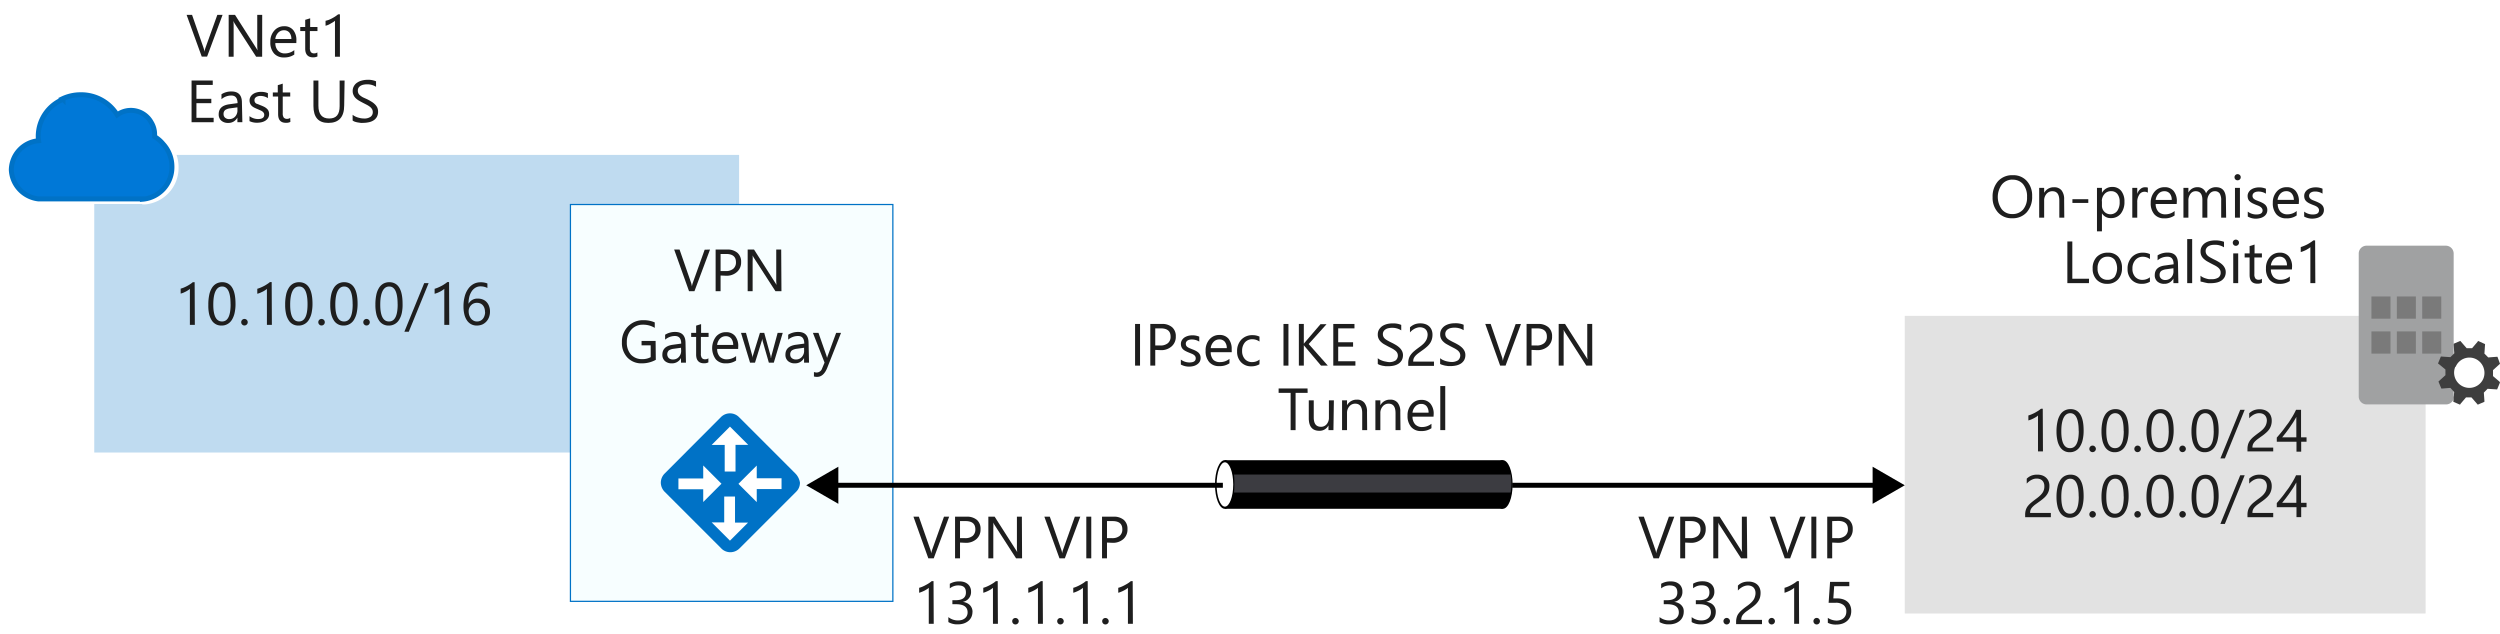 <svg xmlns="http://www.w3.org/2000/svg" viewBox="0 0 504 127.72">
  <title>2-vpngateway-site-to-site-connection-diagram</title>
  <g id="Shapes">
    <rect width="504" height="127.72" fill="#fff"/>
    <g>
      <rect x="19" y="31.23" width="130" height="60" fill="#fff"/>
      <rect x="19" y="31.23" width="130" height="60" fill="#0072c6" opacity="0.25"/>
    </g>
    <g>
      <rect x="384" y="63.68" width="105" height="60" fill="#fff"/>
      <rect x="384" y="63.68" width="105" height="60" fill="#3c3c41" opacity="0.15"/>
    </g>
    <g>
      <rect x="115" y="41.23" width="65" height="80" fill="#fff"/>
      <rect x="115" y="41.23" width="65" height="80" fill="#50e6ff" opacity="0.05"/>
      <rect x="115" y="41.23" width="65" height="80" fill="none" stroke="#0072c6" stroke-width="0.25"/>
    </g>
    <g>
      <path d="M28.67,41.13h-21v.08l-.6,0A7,7,0,0,1,1,34.46a6.81,6.81,0,0,1,5.73-6.65c0-.2,0-.4,0-.6a9,9,0,0,1,4.83-7.88l-.13-.13.7-.33a9.79,9.79,0,0,1,4.1-.89A9.6,9.6,0,0,1,24.08,22a5.44,5.44,0,0,1,7.56,2.13,5.35,5.35,0,0,1,.75,2.74v.22A7.13,7.13,0,0,1,34,28.57a7.56,7.56,0,0,1,2,5.12,7.39,7.39,0,0,1-6.77,7.52l-.56,0Z" fill="#fff"/>
      <path d="M32.86,29a6.28,6.28,0,0,0-1.69-1.44,3.88,3.88,0,0,0,0-.48,4.59,4.59,0,0,0-.66-2.37,4.68,4.68,0,0,0-6.89-1.55,8.52,8.52,0,0,0-7.34-4.06,8.66,8.66,0,0,0-3.68.81l.11.11a8.09,8.09,0,0,0-5,7.35,6.9,6.9,0,0,0,.07,1,6,6,0,0,0-5.5,5.88A6.19,6.19,0,0,0,7.71,40.1v0h21v.07a6.48,6.48,0,0,0,5.95-6.64A6.76,6.76,0,0,0,32.86,29Z" fill="#0078d7" stroke="#0072c6"/>
    </g>
    <g>
      <rect x="138.79" y="88.85" width="17.54" height="17.54" transform="translate(112.25 -75.75) rotate(45)" fill="#fff"/>
      <path d="M160.35,95.46,149,84.11a2.56,2.56,0,0,0-3.68,0L134,95.46a2.63,2.63,0,0,0-.78,1.84,2.67,2.67,0,0,0,.78,1.85l11.4,11.4a2.56,2.56,0,0,0,1.85.78,2.63,2.63,0,0,0,1.84-.78l11.4-11.4a2.52,2.52,0,0,0,.78-1.85A3.36,3.36,0,0,0,160.35,95.46ZM147.16,86l3.69,3.69h-2.57v5.37H146.1V89.7h-2.63ZM136.77,98.64V96.46h5V93.84l3.68,3.68-3.68,3.69V98.64ZM147.16,109l-3.69-3.69H146V100.1h2.18v5.25h2.63Zm10.4-10.4h-5v2.63l-3.69-3.69,3.69-3.69v2.57h5Z" fill="#0072c6"/>
    </g>
    <g>
      <g>
        <rect x="246.94" y="92.78" width="56" height="9.79"/>
        <g>
          <ellipse cx="246.94" cy="97.67" rx="1.84" ry="4.69" fill="#fff"/>
          <path d="M246.94,102.58c-1.12,0-2-2.16-2-4.91s.88-4.91,2-4.91,2,2.16,2,4.91S248.06,102.58,246.94,102.58Zm0-9.38c-.91,0-1.67,2-1.67,4.47s.76,4.47,1.67,4.47,1.68-2,1.68-4.47S247.85,93.2,246.94,93.2Z"/>
        </g>
        <g>
          <ellipse cx="302.94" cy="97.67" rx="1.84" ry="4.69"/>
          <path d="M302.94,102.58c-1.12,0-2-2.16-2-4.91s.88-4.91,2-4.91,2,2.16,2,4.91S304.06,102.58,302.94,102.58Zm0-9.38c-.91,0-1.68,2-1.68,4.47s.77,4.47,1.68,4.47,1.67-2,1.67-4.47S303.85,93.2,302.94,93.2Z"/>
        </g>
      </g>
      <path d="M304.55,99.3H248.78a23.07,23.07,0,0,0,0-3.64h55.77A11.38,11.38,0,0,1,304.55,99.3Z" fill="#3c3c41"/>
    </g>
    <g>
      <line x1="246.53" y1="97.83" x2="167.92" y2="97.83" fill="none" stroke="#000" stroke-miterlimit="10"/>
      <polygon points="169.01 94.09 162.53 97.83 169.01 101.57 169.01 94.09"/>
    </g>
    <g>
      <line x1="378.62" y1="97.83" x2="304.85" y2="97.83" fill="none" stroke="#000" stroke-miterlimit="10"/>
      <polygon points="377.52 94.09 384 97.83 377.52 101.57 377.52 94.09"/>
    </g>
    <g>
      <path d="M494.72,79.93a1.59,1.59,0,0,1-1.6,1.6h-16a1.59,1.59,0,0,1-1.6-1.6V51.13a1.58,1.58,0,0,1,1.6-1.6h15.94a1.59,1.59,0,0,1,1.6,1.6v28.8Z" fill="#a0a1a2"/>
      <rect x="478.08" y="59.77" width="3.84" height="4.48" fill="#7a7a7a"/>
      <rect x="483.2" y="59.77" width="3.84" height="4.48" fill="#7a7a7a"/>
      <rect x="488.32" y="59.77" width="3.84" height="4.48" fill="#7a7a7a"/>
      <rect x="478.08" y="66.81" width="3.84" height="4.48" fill="#7a7a7a"/>
      <rect x="483.2" y="66.81" width="3.84" height="4.48" fill="#7a7a7a"/>
      <rect x="488.32" y="66.81" width="3.84" height="4.48" fill="#7a7a7a"/>
      <path d="M494.59,81l1.35.58.12-.19,1.09-1.28h1.09l1.28,1.47,1.34-.58v-.19l-.12-1.66.76-.77,1.92.13.58-1.41-.13-.19-1.28-1.09V74.62L504,73.34l-.51-1.41h-.19l-1.67.13-.77-.77.13-1.92-1.41-.64-.12.19-1.09,1.28h-1.09L496,68.73l-1.34.57v.26l.12,1.66L494,72l-1.92-.13-.58,1.41.19.13L493,74.49v1.15l-1.41,1.28.58,1.41h.19L494,78.2l.76.83Zm.45-7a3,3,0,0,1,4-1.66,3.11,3.11,0,0,1,1.6,4A3,3,0,1,1,495,73.91" fill="#3e3e3e"/>
    </g>
  </g>
  <g id="Text">
    <g>
      <path d="M405.65,44a3.66,3.66,0,0,1-2.86-1.18,4.35,4.35,0,0,1-1.08-3.06,4.66,4.66,0,0,1,1.1-3.24,3.83,3.83,0,0,1,3-1.2,3.6,3.6,0,0,1,2.8,1.17,4.37,4.37,0,0,1,1.07,3.06,4.66,4.66,0,0,1-1.09,3.25A3.76,3.76,0,0,1,405.65,44Zm.07-7.79a2.7,2.7,0,0,0-2.15,1,4.24,4.24,0,0,0,0,5,2.62,2.62,0,0,0,2.1.94,2.76,2.76,0,0,0,2.18-.9,3.68,3.68,0,0,0,.8-2.52,3.86,3.86,0,0,0-.78-2.58A2.64,2.64,0,0,0,405.72,36.23Z" fill="#1e1e1e"/>
      <path d="M416.16,43.88h-1V40.46c0-1.28-.47-1.91-1.4-1.91a1.52,1.52,0,0,0-1.19.54,2,2,0,0,0-.47,1.37v3.42h-1v-6h1v1h0a2.18,2.18,0,0,1,2-1.13,1.85,1.85,0,0,1,1.51.63,2.84,2.84,0,0,1,.52,1.84Z" fill="#1e1e1e"/>
      <path d="M421,40.91h-3.2v-.75H421Z" fill="#1e1e1e"/>
      <path d="M423.75,43h0v3.63h-1V37.88h1v1h0a2.3,2.3,0,0,1,2.08-1.19,2.21,2.21,0,0,1,1.81.8,3.37,3.37,0,0,1,.65,2.16,3.74,3.74,0,0,1-.73,2.41,2.44,2.44,0,0,1-2,.91A2,2,0,0,1,423.75,43Zm0-2.42v.84a1.77,1.77,0,0,0,.48,1.26,1.73,1.73,0,0,0,2.6-.15,3,3,0,0,0,.49-1.85,2.44,2.44,0,0,0-.46-1.58,1.54,1.54,0,0,0-1.25-.56,1.7,1.7,0,0,0-1.35.58A2.15,2.15,0,0,0,423.73,40.59Z" fill="#1e1e1e"/>
      <path d="M433,38.85a1.14,1.14,0,0,0-.72-.19,1.21,1.21,0,0,0-1,.58,2.62,2.62,0,0,0-.41,1.58v3.06h-1v-6h1v1.23h0a2,2,0,0,1,.63-1,1.4,1.4,0,0,1,.94-.36,1.65,1.65,0,0,1,.57.08Z" fill="#1e1e1e"/>
      <path d="M438.82,41.12h-4.24a2.3,2.3,0,0,0,.54,1.55,1.87,1.87,0,0,0,1.42.54,2.91,2.91,0,0,0,1.86-.67v.9a3.41,3.41,0,0,1-2.09.58,2.53,2.53,0,0,1-2-.82,3.35,3.35,0,0,1-.72-2.3,3.28,3.28,0,0,1,.79-2.28,2.54,2.54,0,0,1,2-.88,2.24,2.24,0,0,1,1.82.76,3.17,3.17,0,0,1,.65,2.11Zm-1-.82a1.9,1.9,0,0,0-.4-1.29,1.36,1.36,0,0,0-1.1-.46,1.56,1.56,0,0,0-1.15.48,2.25,2.25,0,0,0-.59,1.27Z" fill="#1e1e1e"/>
      <path d="M448.79,43.88h-1V40.43a2.57,2.57,0,0,0-.31-1.44,1.15,1.15,0,0,0-1-.44,1.28,1.28,0,0,0-1.05.56,2.18,2.18,0,0,0-.43,1.35v3.42h-1V40.32c0-1.18-.45-1.77-1.36-1.77a1.26,1.26,0,0,0-1.05.53,2.2,2.2,0,0,0-.41,1.38v3.42h-1v-6h1v.95h0a2,2,0,0,1,1.86-1.09,1.73,1.73,0,0,1,1.7,1.24,2.13,2.13,0,0,1,2-1.24c1.32,0,2,.81,2,2.44Z" fill="#1e1e1e"/>
      <path d="M451.1,36.35a.6.6,0,0,1-.44-.17.61.61,0,0,1-.18-.45.57.57,0,0,1,.18-.44.6.6,0,0,1,.44-.18.63.63,0,0,1,.45.18.57.57,0,0,1,.18.44.59.59,0,0,1-.18.44A.63.63,0,0,1,451.1,36.35Zm.47,7.53h-1v-6h1Z" fill="#1e1e1e"/>
      <path d="M453.15,43.66v-1a2.82,2.82,0,0,0,1.73.58q1.26,0,1.26-.84A.76.76,0,0,0,456,42a1.22,1.22,0,0,0-.3-.3,2.44,2.44,0,0,0-.43-.23l-.54-.21c-.26-.11-.5-.21-.7-.32a2.22,2.22,0,0,1-.5-.36,1.38,1.38,0,0,1-.31-.46,1.9,1.9,0,0,1-.1-.61,1.39,1.39,0,0,1,.2-.74,1.67,1.67,0,0,1,.51-.55,2.26,2.26,0,0,1,.74-.33,3,3,0,0,1,.85-.11,3.41,3.41,0,0,1,1.39.27v1a2.7,2.7,0,0,0-1.52-.43,1.88,1.88,0,0,0-.49.06,1.4,1.4,0,0,0-.37.17.78.78,0,0,0-.24.27.66.66,0,0,0-.08.34.75.75,0,0,0,.08.39.83.83,0,0,0,.25.28,1.68,1.68,0,0,0,.4.23l.53.21a6.17,6.17,0,0,1,.72.32,2.42,2.42,0,0,1,.54.36,1.4,1.4,0,0,1,.46,1.09,1.51,1.51,0,0,1-.2.78,1.58,1.58,0,0,1-.52.54,2.26,2.26,0,0,1-.76.32,3.68,3.68,0,0,1-.89.11A3.39,3.39,0,0,1,453.15,43.66Z" fill="#1e1e1e"/>
      <path d="M463.43,41.12h-4.24a2.3,2.3,0,0,0,.54,1.55,1.87,1.87,0,0,0,1.42.54,2.91,2.91,0,0,0,1.86-.67v.9a3.43,3.43,0,0,1-2.09.58,2.53,2.53,0,0,1-2-.82,3.35,3.35,0,0,1-.72-2.3,3.28,3.28,0,0,1,.79-2.28,2.54,2.54,0,0,1,2-.88,2.24,2.24,0,0,1,1.82.76,3.17,3.17,0,0,1,.65,2.11Zm-1-.82A1.9,1.9,0,0,0,462,39a1.36,1.36,0,0,0-1.1-.46,1.56,1.56,0,0,0-1.15.48,2.25,2.25,0,0,0-.59,1.27Z" fill="#1e1e1e"/>
      <path d="M464.52,43.66v-1a2.82,2.82,0,0,0,1.73.58q1.26,0,1.26-.84a.68.68,0,0,0-.11-.41,1.17,1.17,0,0,0-.29-.3,2.86,2.86,0,0,0-.43-.23l-.54-.21c-.26-.11-.5-.21-.7-.32a2.22,2.22,0,0,1-.5-.36,1.38,1.38,0,0,1-.31-.46,1.66,1.66,0,0,1-.1-.61,1.38,1.38,0,0,1,.19-.74,1.7,1.7,0,0,1,.52-.55,2.21,2.21,0,0,1,.73-.33,3.07,3.07,0,0,1,.86-.11,3.41,3.41,0,0,1,1.39.27v1a2.7,2.7,0,0,0-1.52-.43,1.88,1.88,0,0,0-.49.06,1.26,1.26,0,0,0-.37.17.78.78,0,0,0-.24.27.67.67,0,0,0-.09.34.75.75,0,0,0,.09.39.83.83,0,0,0,.25.28,1.68,1.68,0,0,0,.4.23l.53.21a6.81,6.81,0,0,1,.71.32,2.21,2.21,0,0,1,.54.36,1.35,1.35,0,0,1,.35.47,1.46,1.46,0,0,1,.12.62,1.51,1.51,0,0,1-.2.78,1.68,1.68,0,0,1-.52.54,2.35,2.35,0,0,1-.76.32,3.76,3.76,0,0,1-.9.11A3.37,3.37,0,0,1,464.52,43.66Z" fill="#1e1e1e"/>
      <path d="M421.13,57.08h-4.35v-8.4h1v7.51h3.37Z" fill="#1e1e1e"/>
      <path d="M424.8,57.22a2.79,2.79,0,0,1-2.12-.84,3.12,3.12,0,0,1-.8-2.23,3.23,3.23,0,0,1,.83-2.36,3,3,0,0,1,2.23-.85,2.69,2.69,0,0,1,2.1.82,3.3,3.3,0,0,1,.75,2.3,3.2,3.2,0,0,1-.81,2.29A2.84,2.84,0,0,1,424.8,57.22Zm.07-5.47a1.83,1.83,0,0,0-1.46.63,2.58,2.58,0,0,0-.54,1.73,2.49,2.49,0,0,0,.54,1.69,1.86,1.86,0,0,0,1.46.61,1.79,1.79,0,0,0,1.44-.6,3.23,3.23,0,0,0,0-3.45A1.76,1.76,0,0,0,424.87,51.75Z" fill="#1e1e1e"/>
      <path d="M433.42,56.8a3.1,3.1,0,0,1-1.64.42,2.73,2.73,0,0,1-2.08-.84,3,3,0,0,1-.78-2.16,3.3,3.3,0,0,1,.85-2.38,3,3,0,0,1,2.26-.9,3.24,3.24,0,0,1,1.4.29v1a2.4,2.4,0,0,0-1.43-.47,1.92,1.92,0,0,0-1.51.66,2.5,2.5,0,0,0-.59,1.73,2.36,2.36,0,0,0,.55,1.66,1.91,1.91,0,0,0,1.49.61,2.41,2.41,0,0,0,1.48-.52Z" fill="#1e1e1e"/>
      <path d="M439.16,57.08h-1v-.94h0a2,2,0,0,1-1.85,1.08,2,2,0,0,1-1.4-.48,1.62,1.62,0,0,1-.51-1.26q0-1.68,2-1.95l1.8-.25q0-1.53-1.23-1.53a3,3,0,0,0-2,.73v-1a3.76,3.76,0,0,1,2-.56c1.41,0,2.11.74,2.11,2.24Zm-1-3-1.44.2a2.53,2.53,0,0,0-1,.33,1,1,0,0,0-.34.84.9.9,0,0,0,.31.72,1.2,1.2,0,0,0,.84.28,1.56,1.56,0,0,0,1.18-.5,1.79,1.79,0,0,0,.46-1.27Z" fill="#1e1e1e"/>
      <path d="M441.94,57.08h-1V48.2h1Z" fill="#1e1e1e"/>
      <path d="M443.62,56.74V55.58a2.42,2.42,0,0,0,.47.32,4.24,4.24,0,0,0,.59.23,3.5,3.5,0,0,0,.62.15,3,3,0,0,0,.57,0,2.29,2.29,0,0,0,1.36-.33,1.15,1.15,0,0,0,.45-1,1.1,1.1,0,0,0-.15-.59,1.62,1.62,0,0,0-.41-.46,3.79,3.79,0,0,0-.63-.4l-.78-.4-.82-.45a4.42,4.42,0,0,1-.66-.51,2.06,2.06,0,0,1-.44-.62,1.94,1.94,0,0,1-.16-.82,1.9,1.9,0,0,1,.25-1,2.21,2.21,0,0,1,.66-.7,3.19,3.19,0,0,1,.94-.41,5.22,5.22,0,0,1,2.88.16v1.11a3.33,3.33,0,0,0-1.91-.51,3.57,3.57,0,0,0-.65.06,2,2,0,0,0-.57.22,1.21,1.21,0,0,0-.41.4,1,1,0,0,0-.16.58,1.22,1.22,0,0,0,.12.56,1.54,1.54,0,0,0,.35.43,3.42,3.42,0,0,0,.58.37c.22.12.48.26.77.4s.59.3.86.47a3.9,3.9,0,0,1,.71.54,2.42,2.42,0,0,1,.48.67,1.84,1.84,0,0,1,.18.83,2.14,2.14,0,0,1-.24,1,2.11,2.11,0,0,1-.66.7,2.88,2.88,0,0,1-.95.39,5.24,5.24,0,0,1-1.14.12l-.49,0c-.2,0-.4-.06-.6-.1a5.47,5.47,0,0,1-.58-.15A1.93,1.93,0,0,1,443.62,56.74Z" fill="#1e1e1e"/>
      <path d="M450.75,49.56a.6.6,0,0,1-.44-.18.61.61,0,0,1-.18-.45.57.57,0,0,1,.18-.44.6.6,0,0,1,.44-.18.64.64,0,0,1,.45.18.57.57,0,0,1,.18.44.59.59,0,0,1-.18.44A.65.65,0,0,1,450.75,49.56Zm.47,7.52h-1v-6h1Z" fill="#1e1e1e"/>
      <path d="M456,57a1.82,1.82,0,0,1-.9.19c-1.05,0-1.58-.59-1.58-1.76V51.9h-1v-.82h1V49.61l1-.31v1.78H456v.82h-1.52v3.38a1.37,1.37,0,0,0,.21.86.83.83,0,0,0,.68.26,1.05,1.05,0,0,0,.63-.2Z" fill="#1e1e1e"/>
      <path d="M462.05,54.32h-4.24a2.3,2.3,0,0,0,.54,1.55,1.88,1.88,0,0,0,1.42.54,2.89,2.89,0,0,0,1.86-.67v.91a3.47,3.47,0,0,1-2.09.57,2.54,2.54,0,0,1-2-.82,3.35,3.35,0,0,1-.72-2.3,3.28,3.28,0,0,1,.79-2.28,2.54,2.54,0,0,1,2-.88,2.26,2.26,0,0,1,1.83.76,3.17,3.17,0,0,1,.64,2.11Zm-1-.82a2,2,0,0,0-.4-1.29,1.37,1.37,0,0,0-1.1-.46,1.57,1.57,0,0,0-1.16.48,2.24,2.24,0,0,0-.58,1.27Z" fill="#1e1e1e"/>
      <path d="M466.77,57.08h-1V49.82a2,2,0,0,1-.32.25l-.48.29c-.18.09-.37.18-.57.26a3.46,3.46,0,0,1-.57.19v-1a6.12,6.12,0,0,0,.67-.24,7.36,7.36,0,0,0,.7-.33,6.82,6.82,0,0,0,.64-.39,4.05,4.05,0,0,0,.53-.39h.36Z" fill="#1e1e1e"/>
    </g>
    <g>
      <path d="M44.87,3l-3.12,8.41H40.67L37.62,3h1.1L41.05,9.7a4.27,4.27,0,0,1,.17.74h0a3.52,3.52,0,0,1,.19-.76L43.81,3Z" fill="#1e1e1e"/>
      <path d="M52.85,11.44H51.64l-4.33-6.7a3.71,3.71,0,0,1-.26-.53h0a8.79,8.79,0,0,1,.05,1.16v6.07h-1V3h1.28l4.21,6.6c.17.27.29.46.34.56h0A8.74,8.74,0,0,1,51.86,9V3h1Z" fill="#1e1e1e"/>
      <path d="M59.74,8.68H55.51a2.18,2.18,0,0,0,.54,1.54,1.82,1.82,0,0,0,1.41.55,3,3,0,0,0,1.87-.67V11a3.53,3.53,0,0,1-2.1.58,2.54,2.54,0,0,1-2-.82,3.33,3.33,0,0,1-.73-2.3,3.26,3.26,0,0,1,.79-2.28,2.56,2.56,0,0,1,2-.89,2.26,2.26,0,0,1,1.82.77,3.15,3.15,0,0,1,.64,2.11Zm-1-.82a2,2,0,0,0-.4-1.29,1.38,1.38,0,0,0-1.1-.47,1.6,1.6,0,0,0-1.16.49,2.21,2.21,0,0,0-.58,1.27Z" fill="#1e1e1e"/>
      <path d="M64,11.38a2,2,0,0,1-.9.18c-1,0-1.57-.58-1.57-1.75V6.26h-1V5.44h1V4l1-.31V5.44H64v.82H62.47V9.64a1.45,1.45,0,0,0,.2.86.84.84,0,0,0,.68.26,1.05,1.05,0,0,0,.63-.2Z" fill="#1e1e1e"/>
      <path d="M68.53,11.44h-1V4.18a2.78,2.78,0,0,1-.32.25,5.5,5.5,0,0,1-.48.28A5,5,0,0,1,66.2,5a3.46,3.46,0,0,1-.57.19v-1A6.12,6.12,0,0,0,66.3,4c.23-.1.47-.21.69-.33s.45-.25.65-.39.38-.27.53-.39h.36Z" fill="#1e1e1e"/>
      <path d="M43.07,24.64H38.62V16.23h4.27v.89H39.6v2.8h3v.88h-3v2.95h3.47Z" fill="#1e1e1e"/>
      <path d="M48.86,24.64h-1V23.7h0A2,2,0,0,1,46,24.78a2,2,0,0,1-1.41-.48,1.61,1.61,0,0,1-.5-1.26c0-1.12.66-1.77,2-2l1.8-.25c0-1-.42-1.53-1.24-1.53a3,3,0,0,0-2,.74v-1a3.68,3.68,0,0,1,2-.56c1.41,0,2.12.74,2.12,2.23Zm-1-3-1.45.2a2.3,2.3,0,0,0-1,.33,1,1,0,0,0-.34.84.92.92,0,0,0,.31.72,1.2,1.2,0,0,0,.84.28,1.55,1.55,0,0,0,1.18-.5,1.81,1.81,0,0,0,.47-1.27Z" fill="#1e1e1e"/>
      <path d="M50.3,24.42v-1A2.9,2.9,0,0,0,52,24c.85,0,1.27-.28,1.27-.85a.72.72,0,0,0-.11-.4,1.17,1.17,0,0,0-.29-.3,2.27,2.27,0,0,0-.44-.23L51.93,22c-.27-.11-.5-.22-.7-.32a2,2,0,0,1-.51-.37,1.41,1.41,0,0,1-.3-.46,1.57,1.57,0,0,1-.11-.6,1.45,1.45,0,0,1,.2-.75,1.75,1.75,0,0,1,.51-.54,2.26,2.26,0,0,1,.74-.33,3,3,0,0,1,.85-.11,3.46,3.46,0,0,1,1.4.26v1a2.74,2.74,0,0,0-1.53-.44,1.43,1.43,0,0,0-.48.07,1.1,1.1,0,0,0-.38.17.85.85,0,0,0-.24.26.82.82,0,0,0-.08.35.93.93,0,0,0,.08.39.83.83,0,0,0,.25.28A1.89,1.89,0,0,0,52,21l.53.22c.27.1.51.21.72.31a2.44,2.44,0,0,1,.54.37,1.38,1.38,0,0,1,.34.46,1.54,1.54,0,0,1,.12.63,1.47,1.47,0,0,1-.19.77,1.85,1.85,0,0,1-.53.55,2.54,2.54,0,0,1-.75.32,3.82,3.82,0,0,1-.9.11A3.41,3.41,0,0,1,50.3,24.42Z" fill="#1e1e1e"/>
      <path d="M58.54,24.58a1.9,1.9,0,0,1-.89.18c-1.06,0-1.58-.58-1.58-1.75V19.46H55v-.82h1V17.17l1-.31v1.78h1.51v.82H57v3.38a1.45,1.45,0,0,0,.2.86.84.84,0,0,0,.68.26,1,1,0,0,0,.63-.2Z" fill="#1e1e1e"/>
      <path d="M69.39,21.24q0,3.54-3.2,3.54c-2,0-3-1.14-3-3.41V16.23h1v5.08c0,1.72.73,2.58,2.18,2.58s2.1-.83,2.1-2.49V16.23h1Z" fill="#1e1e1e"/>
      <path d="M71.09,24.3V23.14a2.48,2.48,0,0,0,.48.31,3,3,0,0,0,.59.24c.2.06.41.11.61.15a4.13,4.13,0,0,0,.58.05,2.18,2.18,0,0,0,1.35-.34,1.12,1.12,0,0,0,.45-1A1.15,1.15,0,0,0,75,22a1.74,1.74,0,0,0-.41-.46,4.43,4.43,0,0,0-.62-.4l-.78-.4c-.29-.15-.57-.3-.82-.45a3.81,3.81,0,0,1-.66-.5,1.94,1.94,0,0,1-.44-.63,1.86,1.86,0,0,1-.17-.81,1.88,1.88,0,0,1,.26-1,1.93,1.93,0,0,1,.66-.7,2.8,2.8,0,0,1,.93-.41A4.3,4.3,0,0,1,74,16.09a4.08,4.08,0,0,1,1.81.3V17.5A3.29,3.29,0,0,0,73.92,17a3.48,3.48,0,0,0-.64.07,2,2,0,0,0-.58.22,1.38,1.38,0,0,0-.41.39,1.1,1.1,0,0,0-.15.59,1.25,1.25,0,0,0,.12.56,1.35,1.35,0,0,0,.35.42,3.76,3.76,0,0,0,.57.38L74,20c.3.15.58.3.85.47a3.59,3.59,0,0,1,.71.54,2.36,2.36,0,0,1,.49.66,2,2,0,0,1,.17.83,2.16,2.16,0,0,1-.24,1.06,2,2,0,0,1-.66.7,2.8,2.8,0,0,1-1,.39,5.22,5.22,0,0,1-1.13.12,3.31,3.31,0,0,1-.5,0l-.59-.09a4.45,4.45,0,0,1-.58-.15A2,2,0,0,1,71.09,24.3Z" fill="#1e1e1e"/>
    </g>
    <g>
      <path d="M39.28,65.49h-1V58.23a2,2,0,0,1-.32.25,5.06,5.06,0,0,1-.48.29L37,59a3.56,3.56,0,0,1-.58.19v-1A6.12,6.12,0,0,0,37,58c.24-.1.47-.21.7-.33a7,7,0,0,0,.65-.39,4.69,4.69,0,0,0,.52-.39h.37Z" fill="#1e1e1e"/>
      <path d="M47.48,61.25a8.09,8.09,0,0,1-.19,1.87,4.41,4.41,0,0,1-.55,1.37,2.4,2.4,0,0,1-.89.85,2.33,2.33,0,0,1-1.19.29,2.22,2.22,0,0,1-2-1.09,4,4,0,0,1-.52-1.31A7.88,7.88,0,0,1,42,61.46a9.38,9.38,0,0,1,.18-2,4.32,4.32,0,0,1,.54-1.41,2.46,2.46,0,0,1,.89-.87,2.53,2.53,0,0,1,1.22-.29Q47.48,56.94,47.48,61.25Zm-1,.09c0-2.39-.56-3.58-1.7-3.58S43,59,43,61.41c0,2.27.59,3.4,1.76,3.4S46.49,63.66,46.49,61.34Z" fill="#1e1e1e"/>
      <path d="M49.28,65.62a.61.61,0,0,1-.46-.2.62.62,0,0,1-.19-.46.64.64,0,0,1,.19-.47.6.6,0,0,1,.46-.19.65.65,0,0,1,.66.66.62.62,0,0,1-.19.46A.65.65,0,0,1,49.28,65.62Z" fill="#1e1e1e"/>
      <path d="M54.81,65.49h-1V58.23a2,2,0,0,1-.32.25,5.06,5.06,0,0,1-.48.29l-.56.26a3.56,3.56,0,0,1-.58.19v-1a6.12,6.12,0,0,0,.67-.24c.24-.1.47-.21.7-.33a5.73,5.73,0,0,0,.64-.39,4.05,4.05,0,0,0,.53-.39h.36Z" fill="#1e1e1e"/>
      <path d="M63,61.25a8.68,8.68,0,0,1-.19,1.87,4.41,4.41,0,0,1-.55,1.37,2.4,2.4,0,0,1-.89.85,2.33,2.33,0,0,1-1.19.29,2.22,2.22,0,0,1-2-1.09,4,4,0,0,1-.52-1.31,7.88,7.88,0,0,1-.17-1.77,9.38,9.38,0,0,1,.18-2,4.32,4.32,0,0,1,.54-1.41,2.46,2.46,0,0,1,.89-.87,2.53,2.53,0,0,1,1.22-.29Q63,56.94,63,61.25Zm-1,.09c0-2.39-.56-3.58-1.7-3.58s-1.8,1.22-1.8,3.65c0,2.27.59,3.4,1.76,3.4S62,63.66,62,61.34Z" fill="#1e1e1e"/>
      <path d="M64.82,65.62a.61.61,0,0,1-.46-.2.62.62,0,0,1-.19-.46.64.64,0,0,1,.19-.47.6.6,0,0,1,.46-.19.64.64,0,0,1,.47.19.68.68,0,0,1,.19.47.66.66,0,0,1-.19.46A.65.65,0,0,1,64.82,65.62Z" fill="#1e1e1e"/>
      <path d="M72.09,61.25a8.68,8.68,0,0,1-.19,1.87,4.41,4.41,0,0,1-.55,1.37,2.4,2.4,0,0,1-.89.85,2.33,2.33,0,0,1-1.19.29,2.22,2.22,0,0,1-2-1.09,4,4,0,0,1-.52-1.31,7.88,7.88,0,0,1-.17-1.77,9.38,9.38,0,0,1,.18-2,4.32,4.32,0,0,1,.54-1.41,2.46,2.46,0,0,1,.89-.87,2.53,2.53,0,0,1,1.22-.29Q72.09,56.94,72.09,61.25Zm-1,.09c0-2.39-.56-3.58-1.7-3.58S67.6,59,67.6,61.41c0,2.27.59,3.4,1.76,3.4S71.1,63.66,71.1,61.34Z" fill="#1e1e1e"/>
      <path d="M73.89,65.62a.61.61,0,0,1-.46-.2.62.62,0,0,1-.19-.46.64.64,0,0,1,.19-.47.6.6,0,0,1,.46-.19.64.64,0,0,1,.47.19.68.68,0,0,1,.19.47.66.66,0,0,1-.19.46A.65.65,0,0,1,73.89,65.62Z" fill="#1e1e1e"/>
      <path d="M81.16,61.25A8.09,8.09,0,0,1,81,63.12a4.41,4.41,0,0,1-.55,1.37,2.4,2.4,0,0,1-.89.85,2.33,2.33,0,0,1-1.19.29,2.22,2.22,0,0,1-2-1.09,4,4,0,0,1-.52-1.31,7.88,7.88,0,0,1-.17-1.77,9.38,9.38,0,0,1,.18-2,4.32,4.32,0,0,1,.54-1.41,2.46,2.46,0,0,1,.89-.87,2.53,2.53,0,0,1,1.22-.29Q81.16,56.94,81.16,61.25Zm-1,.09c0-2.39-.56-3.58-1.7-3.58s-1.8,1.22-1.8,3.65c0,2.27.59,3.4,1.76,3.4S80.17,63.66,80.17,61.34Z" fill="#1e1e1e"/>
      <path d="M86.41,57.08l-4,9.8h-.89l4-9.8Z" fill="#1e1e1e"/>
      <path d="M90.57,65.49h-1V58.23a2.14,2.14,0,0,1-.33.25,5.06,5.06,0,0,1-.48.29c-.18.09-.36.18-.56.26a3.56,3.56,0,0,1-.58.19v-1a5.46,5.46,0,0,0,.67-.24c.24-.1.47-.21.7-.33a5.88,5.88,0,0,0,.65-.39,4.87,4.87,0,0,0,.53-.39h.36Z" fill="#1e1e1e"/>
      <path d="M98.78,62.82a3,3,0,0,1-.2,1.13,2.52,2.52,0,0,1-.55.89,2.46,2.46,0,0,1-.83.59,2.86,2.86,0,0,1-1.06.2A2.33,2.33,0,0,1,95,65.37a2.38,2.38,0,0,1-.85-.76,3.63,3.63,0,0,1-.53-1.21,6.61,6.61,0,0,1-.18-1.61,7.7,7.7,0,0,1,.24-2,4.68,4.68,0,0,1,.69-1.53,3.24,3.24,0,0,1,1.08-1,2.89,2.89,0,0,1,1.41-.35,3.42,3.42,0,0,1,1.4.24v.91a3,3,0,0,0-1.37-.33,2,2,0,0,0-1,.25,2.36,2.36,0,0,0-.77.71,3.78,3.78,0,0,0-.5,1.11,6,6,0,0,0-.17,1.45h0a2,2,0,0,1,1.91-1.05,2.4,2.4,0,0,1,1,.19,2,2,0,0,1,.76.53,2.31,2.31,0,0,1,.48.82A2.89,2.89,0,0,1,98.78,62.82Zm-1,.12a2.79,2.79,0,0,0-.11-.79,1.76,1.76,0,0,0-.32-.59,1.37,1.37,0,0,0-.51-.38,1.75,1.75,0,0,0-.7-.13,1.65,1.65,0,0,0-.66.13,1.5,1.5,0,0,0-.52.37,1.53,1.53,0,0,0-.35.54,1.57,1.57,0,0,0-.13.65,2.64,2.64,0,0,0,.12.81,2.31,2.31,0,0,0,.35.66,1.6,1.6,0,0,0,.53.44,1.39,1.39,0,0,0,.68.16,1.56,1.56,0,0,0,.66-.13,1.51,1.51,0,0,0,.51-.39,1.77,1.77,0,0,0,.33-.59A2.29,2.29,0,0,0,97.8,62.94Z" fill="#1e1e1e"/>
    </g>
    <g>
      <path d="M411.86,91h-1V83.76a2,2,0,0,1-.32.26c-.15.09-.31.19-.49.28a5.85,5.85,0,0,1-.56.27,5.43,5.43,0,0,1-.57.19v-1a6.12,6.12,0,0,0,.67-.24q.35-.15.69-.33l.65-.39a6.62,6.62,0,0,0,.53-.4h.36Z" fill="#1e1e1e"/>
      <path d="M420.06,86.79a8.15,8.15,0,0,1-.19,1.87,4.18,4.18,0,0,1-.55,1.37,2.34,2.34,0,0,1-2.07,1.14,2.2,2.2,0,0,1-1.13-.28,2.32,2.32,0,0,1-.84-.81,4,4,0,0,1-.51-1.31,7.93,7.93,0,0,1-.18-1.78,8.67,8.67,0,0,1,.19-1.94,4.3,4.3,0,0,1,.54-1.42,2.36,2.36,0,0,1,.89-.86,2.49,2.49,0,0,1,1.21-.29Q420.06,82.48,420.06,86.79Zm-1,.09c0-2.39-.57-3.58-1.7-3.58s-1.8,1.21-1.8,3.65c0,2.27.58,3.4,1.76,3.4S419.08,89.19,419.08,86.88Z" fill="#1e1e1e"/>
      <path d="M421.86,91.15a.62.62,0,0,1-.46-.19.66.66,0,0,1-.19-.46.68.68,0,0,1,.19-.47.64.64,0,0,1,.93,0,.65.65,0,0,1,.2.47.67.67,0,0,1-.67.65Z" fill="#1e1e1e"/>
      <path d="M429.13,86.79a8.15,8.15,0,0,1-.19,1.87,4.18,4.18,0,0,1-.55,1.37,2.34,2.34,0,0,1-2.07,1.14,2.2,2.2,0,0,1-1.13-.28,2.32,2.32,0,0,1-.84-.81,4.26,4.26,0,0,1-.51-1.31,7.93,7.93,0,0,1-.18-1.78,8.67,8.67,0,0,1,.19-1.94,4.3,4.3,0,0,1,.54-1.42,2.36,2.36,0,0,1,.89-.86,2.52,2.52,0,0,1,1.21-.29Q429.13,82.48,429.13,86.79Zm-1,.09c0-2.39-.57-3.58-1.7-3.58s-1.8,1.21-1.8,3.65c0,2.27.58,3.4,1.76,3.4S428.15,89.19,428.15,86.88Z" fill="#1e1e1e"/>
      <path d="M430.93,91.15a.62.62,0,0,1-.46-.19.66.66,0,0,1-.19-.46.68.68,0,0,1,.19-.47.64.64,0,0,1,.93,0,.65.65,0,0,1,.2.47.67.67,0,0,1-.67.65Z" fill="#1e1e1e"/>
      <path d="M438.21,86.79a8.12,8.12,0,0,1-.2,1.87,4.18,4.18,0,0,1-.55,1.37,2.34,2.34,0,0,1-2.07,1.14,2.2,2.2,0,0,1-1.13-.28,2.32,2.32,0,0,1-.84-.81,4.26,4.26,0,0,1-.51-1.31,7.93,7.93,0,0,1-.18-1.78,8.67,8.67,0,0,1,.19-1.94,4.3,4.3,0,0,1,.54-1.42,2.36,2.36,0,0,1,.89-.86,2.52,2.52,0,0,1,1.21-.29C437.32,82.48,438.21,83.92,438.21,86.79Zm-1,.09c0-2.39-.57-3.58-1.7-3.58s-1.8,1.21-1.8,3.65c0,2.27.58,3.4,1.76,3.4S437.22,89.19,437.22,86.88Z" fill="#1e1e1e"/>
      <path d="M440,91.15a.62.62,0,0,1-.46-.19.66.66,0,0,1-.19-.46.68.68,0,0,1,.19-.47.64.64,0,0,1,.93,0,.65.65,0,0,1,.2.47.67.67,0,0,1-.67.65Z" fill="#1e1e1e"/>
      <path d="M447.28,86.79a8.12,8.12,0,0,1-.2,1.87,4.18,4.18,0,0,1-.55,1.37,2.34,2.34,0,0,1-2.07,1.14,2.23,2.23,0,0,1-1.13-.28,2.32,2.32,0,0,1-.84-.81,4.26,4.26,0,0,1-.51-1.31A7.93,7.93,0,0,1,441.8,87a8.67,8.67,0,0,1,.19-1.94,4.3,4.3,0,0,1,.54-1.42,2.36,2.36,0,0,1,.89-.86,2.52,2.52,0,0,1,1.21-.29C446.39,82.48,447.28,83.92,447.28,86.79Zm-1,.09c0-2.39-.57-3.58-1.7-3.58s-1.8,1.21-1.8,3.65c0,2.27.59,3.4,1.76,3.4S446.29,89.19,446.29,86.88Z" fill="#1e1e1e"/>
      <path d="M452.53,82.62l-4,9.8h-.9l4-9.8Z" fill="#1e1e1e"/>
      <path d="M457,84.82a1.74,1.74,0,0,0-.12-.67,1.37,1.37,0,0,0-.33-.48,1.39,1.39,0,0,0-.49-.28,2,2,0,0,0-.61-.09,2,2,0,0,0-.55.07,2.66,2.66,0,0,0-.53.21,3.74,3.74,0,0,0-.49.32,4.37,4.37,0,0,0-.44.42v-1a2.88,2.88,0,0,1,.91-.6,3.14,3.14,0,0,1,1.22-.21,2.91,2.91,0,0,1,.95.15,2.11,2.11,0,0,1,.76.44,1.85,1.85,0,0,1,.51.71,2.42,2.42,0,0,1,.19,1,3,3,0,0,1-.46,1.67,3.68,3.68,0,0,1-.59.68,8.71,8.71,0,0,1-.82.67c-.4.28-.72.52-1,.72a4.34,4.34,0,0,0-.61.56,1.83,1.83,0,0,0-.32.52,1.89,1.89,0,0,0-.09.6h4.19V91h-5.19v-.41a3.38,3.38,0,0,1,.12-1,2.59,2.59,0,0,1,.39-.78,4.33,4.33,0,0,1,.7-.74c.29-.24.65-.52,1.07-.83a6.87,6.87,0,0,0,.77-.63,3.23,3.23,0,0,0,.49-.6,2.14,2.14,0,0,0,.27-.6A2.78,2.78,0,0,0,457,84.82Z" fill="#1e1e1e"/>
      <path d="M463.89,82.62v5.55H465v.88h-1.08v2h-.95v-2H459v-.83c.37-.42.74-.86,1.12-1.33s.73-1,1.07-1.43.66-1,.95-1.45a14.76,14.76,0,0,0,.74-1.39Zm-3.81,5.55h2.86V84.06c-.29.51-.57,1-.83,1.37s-.51.77-.75,1.09-.46.63-.67.89Z" fill="#1e1e1e"/>
      <path d="M412.14,98a1.74,1.74,0,0,0-.12-.67,1.37,1.37,0,0,0-.33-.48,1.35,1.35,0,0,0-.48-.28,2,2,0,0,0-.61-.09,2.1,2.1,0,0,0-.56.07,2.83,2.83,0,0,0-.52.21,3.74,3.74,0,0,0-.49.32,3.51,3.51,0,0,0-.44.42v-1a3,3,0,0,1,.9-.6,3.17,3.17,0,0,1,1.22-.21,2.93,2.93,0,0,1,1,.15,2.3,2.3,0,0,1,.76.44,2.09,2.09,0,0,1,.51.71,2.42,2.42,0,0,1,.18,1,3.66,3.66,0,0,1-.11.91,2.89,2.89,0,0,1-.35.76,3.62,3.62,0,0,1-.58.68,8.92,8.92,0,0,1-.83.67c-.39.28-.72.52-1,.72a4.34,4.34,0,0,0-.61.56,1.63,1.63,0,0,0-.32.52,1.89,1.89,0,0,0-.09.6h4.18v.86h-5.18v-.41a3.38,3.38,0,0,1,.12-1,2.35,2.35,0,0,1,.38-.78,4.42,4.42,0,0,1,.71-.74c.29-.24.65-.52,1.07-.83a6.69,6.69,0,0,0,.76-.63,3.31,3.31,0,0,0,.5-.6,2.1,2.1,0,0,0,.26-.6A2.34,2.34,0,0,0,412.14,98Z" fill="#1e1e1e"/>
      <path d="M420.06,100a8.15,8.15,0,0,1-.19,1.87,4.18,4.18,0,0,1-.55,1.37,2.34,2.34,0,0,1-2.07,1.14,2.2,2.2,0,0,1-1.13-.28,2.32,2.32,0,0,1-.84-.81,4,4,0,0,1-.51-1.31,7.93,7.93,0,0,1-.18-1.78,8.67,8.67,0,0,1,.19-1.94,4.38,4.38,0,0,1,.54-1.42,2.36,2.36,0,0,1,.89-.86,2.49,2.49,0,0,1,1.21-.29Q420.06,95.68,420.06,100Zm-1,.09c0-2.39-.57-3.58-1.7-3.58s-1.8,1.21-1.8,3.65c0,2.27.58,3.4,1.76,3.4S419.08,102.39,419.08,100.08Z" fill="#1e1e1e"/>
      <path d="M421.86,104.35a.62.62,0,0,1-.46-.19.66.66,0,0,1-.19-.46.68.68,0,0,1,.19-.47.64.64,0,0,1,.93,0,.65.65,0,0,1,.2.47.67.67,0,0,1-.67.65Z" fill="#1e1e1e"/>
      <path d="M429.13,100a8.15,8.15,0,0,1-.19,1.87,4.18,4.18,0,0,1-.55,1.37,2.34,2.34,0,0,1-2.07,1.14,2.2,2.2,0,0,1-1.13-.28,2.32,2.32,0,0,1-.84-.81,4.26,4.26,0,0,1-.51-1.31,7.93,7.93,0,0,1-.18-1.78,8.67,8.67,0,0,1,.19-1.94,4.38,4.38,0,0,1,.54-1.42,2.36,2.36,0,0,1,.89-.86,2.52,2.52,0,0,1,1.21-.29Q429.13,95.68,429.13,100Zm-1,.09c0-2.39-.57-3.58-1.7-3.58s-1.8,1.21-1.8,3.65c0,2.27.58,3.4,1.76,3.4S428.15,102.39,428.15,100.08Z" fill="#1e1e1e"/>
      <path d="M430.93,104.35a.62.62,0,0,1-.46-.19.66.66,0,0,1-.19-.46.68.68,0,0,1,.19-.47.64.64,0,0,1,.93,0,.65.65,0,0,1,.2.47.67.67,0,0,1-.67.65Z" fill="#1e1e1e"/>
      <path d="M438.21,100a8.12,8.12,0,0,1-.2,1.87,4.18,4.18,0,0,1-.55,1.37,2.34,2.34,0,0,1-2.07,1.14,2.2,2.2,0,0,1-1.13-.28,2.32,2.32,0,0,1-.84-.81,4.26,4.26,0,0,1-.51-1.31,7.93,7.93,0,0,1-.18-1.78,8.67,8.67,0,0,1,.19-1.94,4.38,4.38,0,0,1,.54-1.42,2.36,2.36,0,0,1,.89-.86,2.52,2.52,0,0,1,1.21-.29C437.32,95.68,438.21,97.12,438.21,100Zm-1,.09c0-2.39-.57-3.58-1.7-3.58s-1.8,1.21-1.8,3.65c0,2.27.58,3.4,1.76,3.4S437.22,102.39,437.22,100.08Z" fill="#1e1e1e"/>
      <path d="M440,104.35a.62.62,0,0,1-.46-.19.66.66,0,0,1-.19-.46.68.68,0,0,1,.19-.47.64.64,0,0,1,.93,0,.65.65,0,0,1,.2.47.67.67,0,0,1-.67.65Z" fill="#1e1e1e"/>
      <path d="M447.28,100a8.12,8.12,0,0,1-.2,1.87,4.18,4.18,0,0,1-.55,1.37,2.34,2.34,0,0,1-2.07,1.14,2.23,2.23,0,0,1-1.13-.28,2.32,2.32,0,0,1-.84-.81A4.26,4.26,0,0,1,442,102a7.93,7.93,0,0,1-.18-1.78,8.67,8.67,0,0,1,.19-1.94,4.38,4.38,0,0,1,.54-1.42,2.36,2.36,0,0,1,.89-.86,2.52,2.52,0,0,1,1.21-.29C446.39,95.68,447.28,97.12,447.28,100Zm-1,.09c0-2.39-.57-3.58-1.7-3.58s-1.8,1.21-1.8,3.65c0,2.27.59,3.4,1.76,3.4S446.29,102.39,446.29,100.08Z" fill="#1e1e1e"/>
      <path d="M452.53,95.82l-4,9.8h-.9l4-9.8Z" fill="#1e1e1e"/>
      <path d="M457,98a1.74,1.74,0,0,0-.12-.67,1.37,1.37,0,0,0-.33-.48,1.39,1.39,0,0,0-.49-.28,2,2,0,0,0-.61-.09,2,2,0,0,0-.55.07,2.66,2.66,0,0,0-.53.21,3.74,3.74,0,0,0-.49.32,4.37,4.37,0,0,0-.44.42v-1a2.88,2.88,0,0,1,.91-.6,3.14,3.14,0,0,1,1.22-.21,2.91,2.91,0,0,1,.95.15,2.11,2.11,0,0,1,.76.44,1.85,1.85,0,0,1,.51.71,2.42,2.42,0,0,1,.19,1,3,3,0,0,1-.46,1.67,3.68,3.68,0,0,1-.59.68,8.71,8.71,0,0,1-.82.67c-.4.28-.72.52-1,.72a4.34,4.34,0,0,0-.61.56,1.83,1.83,0,0,0-.32.52,1.89,1.89,0,0,0-.09.6h4.19v.86h-5.19v-.41a3.38,3.38,0,0,1,.12-1,2.59,2.59,0,0,1,.39-.78,4.33,4.33,0,0,1,.7-.74c.29-.24.65-.52,1.07-.83a6.87,6.87,0,0,0,.77-.63,3.23,3.23,0,0,0,.49-.6,2.14,2.14,0,0,0,.27-.6A2.78,2.78,0,0,0,457,98Z" fill="#1e1e1e"/>
      <path d="M463.89,95.82v5.55H465v.88h-1.08v2h-.95v-2H459v-.83c.37-.42.74-.86,1.12-1.33s.73-1,1.07-1.43.66-1,.95-1.45a13.62,13.62,0,0,0,.74-1.39Zm-3.81,5.55h2.86V97.26c-.29.51-.57,1-.83,1.37s-.51.77-.75,1.09-.46.63-.67.89Z" fill="#1e1e1e"/>
    </g>
    <g>
      <path d="M143.14,50.31,140,58.71h-1.09l-3-8.4H137L139.32,57a4.4,4.4,0,0,1,.17.75h0a4,4,0,0,1,.19-.76l2.38-6.65Z" fill="#1e1e1e"/>
      <path d="M145.27,55.54v3.17h-1v-8.4h2.31a3,3,0,0,1,2.09.66,2.34,2.34,0,0,1,.74,1.85,2.53,2.53,0,0,1-.83,2,3.12,3.12,0,0,1-2.22.77Zm0-4.34v3.45h1a2.33,2.33,0,0,0,1.56-.47,1.65,1.65,0,0,0,.54-1.32c0-1.11-.66-1.66-2-1.66Z" fill="#1e1e1e"/>
      <path d="M157.54,58.71h-1.21L152,52a2.57,2.57,0,0,1-.27-.52h0a9.28,9.28,0,0,1,0,1.15v6.07h-1v-8.4h1.28l4.2,6.59a5.88,5.88,0,0,1,.34.56h0a8.58,8.58,0,0,1-.06-1.23V50.31h1Z" fill="#1e1e1e"/>
      <path d="M132.21,72.54a5.7,5.7,0,0,1-2.81.71,3.82,3.82,0,0,1-2.91-1.16A4.26,4.26,0,0,1,125.38,69a4.37,4.37,0,0,1,1.23-3.2,4.2,4.2,0,0,1,3.12-1.25A5.44,5.44,0,0,1,132,65V66.1a4.44,4.44,0,0,0-2.42-.64,3,3,0,0,0-2.31,1,3.57,3.57,0,0,0-.9,2.52,3.62,3.62,0,0,0,.83,2.51,3,3,0,0,0,2.28.91,3.42,3.42,0,0,0,1.7-.4V69.62h-1.84v-.89h2.83Z" fill="#1e1e1e"/>
      <path d="M138.29,73.11h-1v-.94h0a2,2,0,0,1-1.85,1.08,2,2,0,0,1-1.4-.47,1.65,1.65,0,0,1-.51-1.26c0-1.12.66-1.78,2-2l1.8-.25c0-1-.41-1.53-1.24-1.53a3,3,0,0,0-2,.74v-1a3.76,3.76,0,0,1,2-.56c1.41,0,2.11.75,2.11,2.24Zm-1-3-1.45.2a2.25,2.25,0,0,0-1,.33,1.1,1.1,0,0,0,0,1.56,1.24,1.24,0,0,0,.83.27,1.51,1.51,0,0,0,1.18-.5,1.78,1.78,0,0,0,.47-1.27Z" fill="#1e1e1e"/>
      <path d="M142.81,73.05a1.82,1.82,0,0,1-.9.19c-1,0-1.57-.59-1.57-1.76V67.93h-1v-.82h1V65.65l1-.31v1.77h1.51v.82H141.3v3.38a1.38,1.38,0,0,0,.2.86.8.8,0,0,0,.68.26,1,1,0,0,0,.63-.2Z" fill="#1e1e1e"/>
      <path d="M148.81,70.35h-4.23a2.23,2.23,0,0,0,.53,1.55,1.88,1.88,0,0,0,1.42.54,3,3,0,0,0,1.87-.66v.9a3.53,3.53,0,0,1-2.1.57,2.51,2.51,0,0,1-2-.82,3.83,3.83,0,0,1,.06-4.58,2.54,2.54,0,0,1,2-.88,2.26,2.26,0,0,1,1.83.76,3.19,3.19,0,0,1,.64,2.12Zm-1-.81a2,2,0,0,0-.4-1.3,1.37,1.37,0,0,0-1.1-.46,1.54,1.54,0,0,0-1.16.49,2.18,2.18,0,0,0-.58,1.27Z" fill="#1e1e1e"/>
      <path d="M157.8,67.11l-1.8,6h-1l-1.23-4.29a3,3,0,0,1-.1-.56h0a2.44,2.44,0,0,1-.12.54l-1.34,4.31h-1l-1.82-6h1l1.24,4.51a2.38,2.38,0,0,1,.08.54h0a2.38,2.38,0,0,1,.1-.55l1.39-4.5h.87l1.25,4.52a2.57,2.57,0,0,1,.08.54h.05a2.61,2.61,0,0,1,.1-.54l1.22-4.52Z" fill="#1e1e1e"/>
      <path d="M163.1,73.11h-1v-.94h0a2,2,0,0,1-1.85,1.08,2,2,0,0,1-1.4-.47,1.65,1.65,0,0,1-.51-1.26c0-1.12.66-1.78,2-2l1.8-.25c0-1-.41-1.53-1.24-1.53a3,3,0,0,0-2,.74v-1a3.76,3.76,0,0,1,2-.56c1.41,0,2.11.75,2.11,2.24Zm-1-3-1.45.2a2.35,2.35,0,0,0-1,.33,1,1,0,0,0-.34.84.93.93,0,0,0,.32.72,1.24,1.24,0,0,0,.83.27,1.51,1.51,0,0,0,1.18-.5,1.78,1.78,0,0,0,.47-1.27Z" fill="#1e1e1e"/>
      <path d="M169.55,67.11l-2.76,7c-.49,1.24-1.18,1.87-2.07,1.87a2.25,2.25,0,0,1-.63-.08V75a1.8,1.8,0,0,0,.57.1,1.19,1.19,0,0,0,1.09-.86l.48-1.14-2.35-6H165l1.62,4.62c0,.06.06.21.13.46h0q0-.15.12-.45l1.7-4.63Z" fill="#1e1e1e"/>
    </g>
    <g>
      <path d="M229.83,73.71h-1v-8.4h1Z" fill="#1e1e1e"/>
      <path d="M232.9,70.54v3.17h-1v-8.4h2.31a3,3,0,0,1,2.09.66,2.34,2.34,0,0,1,.74,1.85,2.53,2.53,0,0,1-.83,2,3.12,3.12,0,0,1-2.22.77Zm0-4.34v3.45h1a2.31,2.31,0,0,0,1.55-.47,1.65,1.65,0,0,0,.54-1.32c0-1.11-.66-1.66-2-1.66Z" fill="#1e1e1e"/>
      <path d="M238.06,73.49v-1a2.84,2.84,0,0,0,1.73.58c.85,0,1.27-.28,1.27-.84a.76.76,0,0,0-.11-.41,1,1,0,0,0-.29-.29,1.83,1.83,0,0,0-.44-.23l-.53-.22a5.16,5.16,0,0,1-.7-.32,2.29,2.29,0,0,1-.51-.36,1.52,1.52,0,0,1-.3-.46,1.57,1.57,0,0,1-.11-.6,1.4,1.4,0,0,1,.2-.75,1.78,1.78,0,0,1,.51-.55,2.77,2.77,0,0,1,.74-.33,3.41,3.41,0,0,1,.85-.11,3.46,3.46,0,0,1,1.4.27v1a2.74,2.74,0,0,0-1.53-.43,1.75,1.75,0,0,0-.48.06,1.33,1.33,0,0,0-.38.17,1,1,0,0,0-.24.27.77.77,0,0,0-.08.34,1,1,0,0,0,.08.4,1.07,1.07,0,0,0,.25.28,2.48,2.48,0,0,0,.4.22l.53.22a6.21,6.21,0,0,1,.72.31,2.82,2.82,0,0,1,.54.36,1.41,1.41,0,0,1,.34.47,1.48,1.48,0,0,1,.12.63,1.49,1.49,0,0,1-.19.77,1.71,1.71,0,0,1-.53.54,2.28,2.28,0,0,1-.76.33,3.68,3.68,0,0,1-.89.1A3.41,3.41,0,0,1,238.06,73.49Z" fill="#1e1e1e"/>
      <path d="M248.32,71h-4.24a2.28,2.28,0,0,0,.54,1.55A1.88,1.88,0,0,0,246,73a2.94,2.94,0,0,0,1.86-.66v.9a3.47,3.47,0,0,1-2.09.57,2.53,2.53,0,0,1-2-.82,3.35,3.35,0,0,1-.72-2.3,3.28,3.28,0,0,1,.79-2.28,2.54,2.54,0,0,1,2-.88,2.26,2.26,0,0,1,1.83.76,3.25,3.25,0,0,1,.64,2.12Zm-1-.81a2,2,0,0,0-.41-1.3,1.35,1.35,0,0,0-1.09-.46,1.54,1.54,0,0,0-1.16.49,2.12,2.12,0,0,0-.58,1.27Z" fill="#1e1e1e"/>
      <path d="M253.9,73.44a3.19,3.19,0,0,1-1.64.41,2.72,2.72,0,0,1-2.07-.83,3,3,0,0,1-.79-2.17,3.3,3.3,0,0,1,.85-2.38,3,3,0,0,1,2.27-.9,3.23,3.23,0,0,1,1.39.29v1a2.45,2.45,0,0,0-1.43-.47A1.93,1.93,0,0,0,251,69a2.52,2.52,0,0,0-.59,1.73,2.36,2.36,0,0,0,.56,1.66,1.89,1.89,0,0,0,1.48.61,2.39,2.39,0,0,0,1.48-.52Z" fill="#1e1e1e"/>
      <path d="M259.75,73.71h-1v-8.4h1Z" fill="#1e1e1e"/>
      <path d="M267.69,73.71h-1.37l-3.25-3.84a1.57,1.57,0,0,1-.22-.3h0v4.14h-1v-8.4h1v4h0a2.22,2.22,0,0,1,.22-.29l3.14-3.66h1.22l-3.6,4Z" fill="#1e1e1e"/>
      <path d="M273.25,73.71h-4.46v-8.4h4.27v.89h-3.28V69h3v.89h-3v2.94h3.47Z" fill="#1e1e1e"/>
      <path d="M277.76,73.37V72.21a2.42,2.42,0,0,0,.47.32,6.07,6.07,0,0,0,.59.24,4.61,4.61,0,0,0,.62.14A3.07,3.07,0,0,0,280,73a2.29,2.29,0,0,0,1.36-.34,1.26,1.26,0,0,0,.3-1.56,1.64,1.64,0,0,0-.42-.46,3.91,3.91,0,0,0-.62-.4l-.78-.4-.82-.45a3.4,3.4,0,0,1-.66-.51,2.06,2.06,0,0,1-.44-.62,1.88,1.88,0,0,1-.16-.82,1.93,1.93,0,0,1,.25-1,2.32,2.32,0,0,1,.66-.7,3.19,3.19,0,0,1,.94-.41,4.24,4.24,0,0,1,1.07-.13,4.11,4.11,0,0,1,1.81.3v1.1a3.33,3.33,0,0,0-1.91-.51,2.88,2.88,0,0,0-.65.07,1.58,1.58,0,0,0-.57.22,1.18,1.18,0,0,0-.41.39,1,1,0,0,0-.16.58,1.19,1.19,0,0,0,.12.56,1.41,1.41,0,0,0,.35.43,3.42,3.42,0,0,0,.58.37c.22.13.48.26.77.4s.59.31.86.47a4.46,4.46,0,0,1,.71.55,2.53,2.53,0,0,1,.48.66,1.84,1.84,0,0,1,.18.83,2.14,2.14,0,0,1-.24,1,2.11,2.11,0,0,1-.66.7,2.88,2.88,0,0,1-.95.39,5.24,5.24,0,0,1-1.14.12l-.49,0-.6-.09a5.5,5.5,0,0,1-.58-.16A1.57,1.57,0,0,1,277.76,73.37Z" fill="#1e1e1e"/>
      <path d="M287.81,67.51a1.71,1.71,0,0,0-.12-.67,1.37,1.37,0,0,0-.33-.48,1.26,1.26,0,0,0-.49-.28,1.74,1.74,0,0,0-.61-.1,2,2,0,0,0-.55.08,2.66,2.66,0,0,0-.53.21,3.74,3.74,0,0,0-.49.32,4.37,4.37,0,0,0-.44.42V66a2.88,2.88,0,0,1,.91-.6,3.14,3.14,0,0,1,1.22-.21,2.91,2.91,0,0,1,.95.15,2.09,2.09,0,0,1,.76.43,2,2,0,0,1,.51.71,2.47,2.47,0,0,1,.19,1,3.16,3.16,0,0,1-.12.9,2.89,2.89,0,0,1-.34.76,3.73,3.73,0,0,1-.59.69,8.71,8.71,0,0,1-.82.67c-.4.28-.72.52-1,.72a3.81,3.81,0,0,0-.61.56,1.83,1.83,0,0,0-.32.52,1.8,1.8,0,0,0-.09.6h4.19v.86h-5.19V73.3a3.38,3.38,0,0,1,.12-1,2.38,2.38,0,0,1,.39-.78,4,4,0,0,1,.7-.74c.29-.25.65-.52,1.07-.83a6.87,6.87,0,0,0,.77-.63,3.23,3.23,0,0,0,.49-.6,2.27,2.27,0,0,0,.27-.6A2.84,2.84,0,0,0,287.81,67.51Z" fill="#1e1e1e"/>
      <path d="M290.33,73.37V72.21a2.42,2.42,0,0,0,.47.32,6.07,6.07,0,0,0,.59.24,4.61,4.61,0,0,0,.62.14,3.07,3.07,0,0,0,.57.06,2.29,2.29,0,0,0,1.36-.34,1.26,1.26,0,0,0,.3-1.56,1.76,1.76,0,0,0-.41-.46,4.57,4.57,0,0,0-.63-.4l-.78-.4-.82-.45a3.4,3.4,0,0,1-.66-.51,2.06,2.06,0,0,1-.44-.62,1.88,1.88,0,0,1-.16-.82,1.93,1.93,0,0,1,.25-1,2.32,2.32,0,0,1,.66-.7,3.19,3.19,0,0,1,.94-.41,4.24,4.24,0,0,1,1.07-.13,4.11,4.11,0,0,1,1.81.3v1.1a3.33,3.33,0,0,0-1.91-.51,2.88,2.88,0,0,0-.65.07,1.58,1.58,0,0,0-.57.22,1.18,1.18,0,0,0-.41.39,1,1,0,0,0-.16.58,1.19,1.19,0,0,0,.12.56,1.41,1.41,0,0,0,.35.43,3.42,3.42,0,0,0,.58.37c.22.13.48.26.77.4s.59.31.86.47a4.46,4.46,0,0,1,.71.55,2.53,2.53,0,0,1,.48.66,1.84,1.84,0,0,1,.18.83,2.14,2.14,0,0,1-.24,1,2.11,2.11,0,0,1-.66.7,2.88,2.88,0,0,1-.95.39,5.24,5.24,0,0,1-1.14.12l-.49,0-.6-.09a5.5,5.5,0,0,1-.58-.16A1.57,1.57,0,0,1,290.33,73.37Z" fill="#1e1e1e"/>
      <path d="M306.63,65.31l-3.11,8.4h-1.09l-3-8.4h1.09L302.81,72a4.4,4.4,0,0,1,.17.75h0a4,4,0,0,1,.19-.76l2.38-6.65Z" fill="#1e1e1e"/>
      <path d="M308.76,70.54v3.17h-1v-8.4h2.31a3,3,0,0,1,2.09.66,2.34,2.34,0,0,1,.74,1.85,2.56,2.56,0,0,1-.82,2,3.15,3.15,0,0,1-2.23.77Zm0-4.34v3.45h1a2.3,2.3,0,0,0,1.55-.47,1.65,1.65,0,0,0,.54-1.32c0-1.11-.66-1.66-2-1.66Z" fill="#1e1e1e"/>
      <path d="M321,73.71h-1.2L315.5,67a2.57,2.57,0,0,1-.27-.52h0a9.28,9.28,0,0,1,0,1.15v6.07h-1v-8.4h1.28l4.2,6.59a5.88,5.88,0,0,1,.34.56h0a8.58,8.58,0,0,1-.06-1.23V65.31h1Z" fill="#1e1e1e"/>
      <path d="M263.62,79.2h-2.43v7.51h-1V79.2h-2.42v-.89h5.83Z" fill="#1e1e1e"/>
      <path d="M268.82,86.71h-1v-.95h0A2,2,0,0,1,266,86.85c-1.43,0-2.15-.85-2.15-2.55V80.71h1v3.44c0,1.26.48,1.89,1.45,1.89a1.46,1.46,0,0,0,1.16-.52,2,2,0,0,0,.45-1.35V80.71h1Z" fill="#1e1e1e"/>
      <path d="M275.62,86.71h-1V83.29c0-1.27-.47-1.91-1.4-1.91a1.52,1.52,0,0,0-1.19.54,2,2,0,0,0-.47,1.37v3.42h-1v-6h1v1h0a2.17,2.17,0,0,1,2-1.14,1.83,1.83,0,0,1,1.51.64,2.79,2.79,0,0,1,.52,1.83Z" fill="#1e1e1e"/>
      <path d="M282.34,86.71h-1V83.29c0-1.27-.46-1.91-1.39-1.91a1.5,1.5,0,0,0-1.19.54,2,2,0,0,0-.48,1.37v3.42h-1v-6h1v1h0a2.16,2.16,0,0,1,2-1.14,1.82,1.82,0,0,1,1.5.64,2.79,2.79,0,0,1,.52,1.83Z" fill="#1e1e1e"/>
      <path d="M289,84h-4.24a2.28,2.28,0,0,0,.54,1.55,1.87,1.87,0,0,0,1.42.54,3,3,0,0,0,1.86-.66v.9a3.5,3.5,0,0,1-2.09.57,2.52,2.52,0,0,1-2-.82,3.36,3.36,0,0,1-.73-2.3,3.29,3.29,0,0,1,.8-2.28,2.53,2.53,0,0,1,2-.88,2.25,2.25,0,0,1,1.82.76,3.2,3.2,0,0,1,.65,2.12Zm-1-.81a2,2,0,0,0-.4-1.3,1.36,1.36,0,0,0-1.1-.46,1.52,1.52,0,0,0-1.15.49,2.19,2.19,0,0,0-.59,1.27Z" fill="#1e1e1e"/>
      <path d="M291.36,86.71h-1V77.83h1Z" fill="#1e1e1e"/>
    </g>
    <g>
      <path d="M191.35,104.16l-3.11,8.4h-1.09l-3-8.4h1.09l2.33,6.66a4.27,4.27,0,0,1,.17.74h0a4.13,4.13,0,0,1,.19-.75l2.38-6.65Z" fill="#1e1e1e"/>
      <path d="M193.54,109.38v3.18h-1v-8.4h2.31a3.08,3.08,0,0,1,2.09.65,2.34,2.34,0,0,1,.74,1.86,2.54,2.54,0,0,1-.82,2,3.13,3.13,0,0,1-2.22.76Zm0-4.33v3.44h1a2.32,2.32,0,0,0,1.56-.46,1.67,1.67,0,0,0,.53-1.32c0-1.11-.65-1.66-2-1.66Z" fill="#1e1e1e"/>
      <path d="M206.05,112.56h-1.21l-4.32-6.7a2.86,2.86,0,0,1-.27-.52h0a8.6,8.6,0,0,1,0,1.15v6.07h-1v-8.4h1.27l4.21,6.59a5.88,5.88,0,0,1,.34.56h0a8.58,8.58,0,0,1-.06-1.23v-5.92h1Z" fill="#1e1e1e"/>
      <path d="M217.79,104.16l-3.12,8.4h-1.08l-3.05-8.4h1.1l2.32,6.66a3,3,0,0,1,.17.74h0a3.44,3.44,0,0,1,.19-.75l2.37-6.65Z" fill="#1e1e1e"/>
      <path d="M220,112.56h-1v-8.4h1Z" fill="#1e1e1e"/>
      <path d="M223.17,109.38v3.18h-1v-8.4h2.3a3.08,3.08,0,0,1,2.09.65,2.34,2.34,0,0,1,.74,1.86,2.54,2.54,0,0,1-.82,2,3.13,3.13,0,0,1-2.22.76Zm0-4.33v3.44h1a2.32,2.32,0,0,0,1.56-.46,1.67,1.67,0,0,0,.53-1.32c0-1.11-.65-1.66-2-1.66Z" fill="#1e1e1e"/>
      <path d="M188.24,125.76h-1V118.5a2.67,2.67,0,0,1-.32.26l-.48.28c-.18.09-.37.18-.57.26a3.54,3.54,0,0,1-.57.2v-1a4.45,4.45,0,0,0,.67-.23,6.3,6.3,0,0,0,.69-.34c.23-.12.45-.25.65-.38a6.62,6.62,0,0,0,.53-.4h.36Z" fill="#1e1e1e"/>
      <path d="M196.05,123.38a2.54,2.54,0,0,1-.21,1,2.22,2.22,0,0,1-.6.79,3,3,0,0,1-.94.52,3.78,3.78,0,0,1-1.2.18,3.53,3.53,0,0,1-1.91-.46v-1a3.09,3.09,0,0,0,1.94.67,2.81,2.81,0,0,0,.8-.11,1.88,1.88,0,0,0,.61-.33,1.39,1.39,0,0,0,.39-.51,1.6,1.6,0,0,0,.14-.67c0-1.1-.78-1.65-2.35-1.65H192V121h.66c1.38,0,2.07-.52,2.07-1.55s-.52-1.43-1.58-1.43a2.7,2.7,0,0,0-1.67.6v-.93a3.66,3.66,0,0,1,1.91-.48,3.22,3.22,0,0,1,1,.14,2.35,2.35,0,0,1,.73.41,1.87,1.87,0,0,1,.47.64,1.92,1.92,0,0,1,.17.81,2,2,0,0,1-1.68,2.13v0a2.49,2.49,0,0,1,.79.21,2,2,0,0,1,.63.41,1.92,1.92,0,0,1,.56,1.38Z" fill="#1e1e1e"/>
      <path d="M201.18,125.76h-1V118.5a2.93,2.93,0,0,1-.33.26,5.1,5.1,0,0,1-.48.28,5.85,5.85,0,0,1-.56.26,3.63,3.63,0,0,1-.58.2v-1a4.1,4.1,0,0,0,.67-.23,6.44,6.44,0,0,0,.7-.34c.23-.12.45-.25.65-.38a6.62,6.62,0,0,0,.53-.4h.36Z" fill="#1e1e1e"/>
      <path d="M204.71,125.89a.66.66,0,0,1-.46-.19.68.68,0,0,1-.19-.47.66.66,0,0,1,.19-.46.67.67,0,0,1,1.13.46.65.65,0,0,1-.2.47A.67.67,0,0,1,204.71,125.89Z" fill="#1e1e1e"/>
      <path d="M210.25,125.76h-1V118.5a2.93,2.93,0,0,1-.33.26,5.1,5.1,0,0,1-.48.28,5.85,5.85,0,0,1-.56.26,3.63,3.63,0,0,1-.58.2v-1a4.1,4.1,0,0,0,.67-.23,6.44,6.44,0,0,0,.7-.34c.23-.12.45-.25.65-.38a6.62,6.62,0,0,0,.53-.4h.36Z" fill="#1e1e1e"/>
      <path d="M213.78,125.89a.66.66,0,0,1-.46-.19.68.68,0,0,1-.19-.47.66.66,0,0,1,.19-.46.67.67,0,0,1,1.13.46.65.65,0,0,1-.2.47A.67.67,0,0,1,213.78,125.89Z" fill="#1e1e1e"/>
      <path d="M219.32,125.76h-1V118.5a2.22,2.22,0,0,1-.33.26,5.1,5.1,0,0,1-.48.28,5.85,5.85,0,0,1-.56.26,3.63,3.63,0,0,1-.58.2v-1a3.8,3.8,0,0,0,.67-.23,6.44,6.44,0,0,0,.7-.34c.23-.12.45-.25.65-.38a6.62,6.62,0,0,0,.53-.4h.36Z" fill="#1e1e1e"/>
      <path d="M222.85,125.89a.66.66,0,0,1-.46-.19.68.68,0,0,1-.19-.47.66.66,0,0,1,.19-.46.67.67,0,0,1,1.13.46.65.65,0,0,1-.2.47A.67.67,0,0,1,222.85,125.89Z" fill="#1e1e1e"/>
      <path d="M228.39,125.76h-1V118.5a2.22,2.22,0,0,1-.33.26,5.1,5.1,0,0,1-.48.28,5.85,5.85,0,0,1-.56.26,3.63,3.63,0,0,1-.58.2v-1a4.2,4.2,0,0,0,.68-.23,7.33,7.33,0,0,0,.69-.34c.23-.12.45-.25.65-.38a6.62,6.62,0,0,0,.53-.4h.36Z" fill="#1e1e1e"/>
    </g>
    <g>
      <path d="M337.54,104.16l-3.11,8.4h-1.08l-3.05-8.4h1.1l2.32,6.66a3.51,3.51,0,0,1,.17.74h0a3.44,3.44,0,0,1,.19-.75l2.37-6.65Z" fill="#1e1e1e"/>
      <path d="M339.73,109.38v3.18h-1v-8.4h2.31a3.09,3.09,0,0,1,2.09.65,2.37,2.37,0,0,1,.74,1.86,2.57,2.57,0,0,1-.82,2,3.14,3.14,0,0,1-2.23.76Zm0-4.33v3.44h1a2.3,2.3,0,0,0,1.55-.46,1.65,1.65,0,0,0,.54-1.32c0-1.11-.66-1.66-2-1.66Z" fill="#1e1e1e"/>
      <path d="M352.24,112.56H351l-4.33-6.7a2.86,2.86,0,0,1-.27-.52h0a8.6,8.6,0,0,1,0,1.15v6.07h-1v-8.4h1.28l4.21,6.59c.17.27.28.46.33.56h0a8.58,8.58,0,0,1-.06-1.23v-5.92h1Z" fill="#1e1e1e"/>
      <path d="M364,104.16l-3.11,8.4h-1.08l-3.05-8.4h1.09l2.33,6.66a4.27,4.27,0,0,1,.17.74h0a3.5,3.5,0,0,1,.2-.75l2.37-6.65Z" fill="#1e1e1e"/>
      <path d="M366.17,112.56h-1v-8.4h1Z" fill="#1e1e1e"/>
      <path d="M369.37,109.38v3.18h-1v-8.4h2.31a3.09,3.09,0,0,1,2.09.65,2.37,2.37,0,0,1,.74,1.86,2.54,2.54,0,0,1-.82,2,3.14,3.14,0,0,1-2.23.76Zm0-4.33v3.44h1A2.3,2.3,0,0,0,372,108a1.65,1.65,0,0,0,.54-1.32c0-1.11-.66-1.66-2-1.66Z" fill="#1e1e1e"/>
      <path d="M339.44,123.38a2.55,2.55,0,0,1-.22,1,2.22,2.22,0,0,1-.6.79,2.94,2.94,0,0,1-.94.52,3.78,3.78,0,0,1-1.2.18,3.53,3.53,0,0,1-1.91-.46v-1a3.12,3.12,0,0,0,1.95.67,2.74,2.74,0,0,0,.79-.11,1.88,1.88,0,0,0,.61-.33,1.39,1.39,0,0,0,.39-.51,1.46,1.46,0,0,0,.14-.67q0-1.65-2.34-1.65h-.7V121h.66c1.39,0,2.08-.52,2.08-1.55s-.53-1.43-1.59-1.43a2.7,2.7,0,0,0-1.67.6v-.93a3.69,3.69,0,0,1,1.91-.48,3.18,3.18,0,0,1,1,.14,2.35,2.35,0,0,1,.73.41,1.75,1.75,0,0,1,.47.64,1.78,1.78,0,0,1,.17.81,2,2,0,0,1-1.67,2.13v0a2.64,2.64,0,0,1,.79.21,1.92,1.92,0,0,1,.62.41,2,2,0,0,1,.42.61A1.92,1.92,0,0,1,339.44,123.38Z" fill="#1e1e1e"/>
      <path d="M345.9,123.38a2.54,2.54,0,0,1-.21,1,2.22,2.22,0,0,1-.6.79,2.94,2.94,0,0,1-.94.52,3.78,3.78,0,0,1-1.2.18,3.53,3.53,0,0,1-1.91-.46v-1a3.12,3.12,0,0,0,1.95.67,2.79,2.79,0,0,0,.79-.11,1.88,1.88,0,0,0,.61-.33,1.39,1.39,0,0,0,.39-.51,1.6,1.6,0,0,0,.14-.67q0-1.65-2.34-1.65h-.7V121h.66c1.38,0,2.08-.52,2.08-1.55S344.09,118,343,118a2.7,2.7,0,0,0-1.67.6v-.93a3.69,3.69,0,0,1,1.91-.48,3.18,3.18,0,0,1,1,.14,2.35,2.35,0,0,1,.73.41,1.87,1.87,0,0,1,.47.64,1.92,1.92,0,0,1,.17.81,2,2,0,0,1-1.68,2.13v0a2.49,2.49,0,0,1,.79.21,1.86,1.86,0,0,1,.63.41,1.77,1.77,0,0,1,.41.61A1.92,1.92,0,0,1,345.9,123.38Z" fill="#1e1e1e"/>
      <path d="M348.1,125.89a.65.65,0,0,1-.65-.66.62.62,0,0,1,.19-.46.63.63,0,0,1,.92,0,.63.63,0,0,1,.2.46.65.65,0,0,1-.2.47A.64.64,0,0,1,348.1,125.89Z" fill="#1e1e1e"/>
      <path d="M353.91,119.56a1.71,1.71,0,0,0-.12-.67,1.49,1.49,0,0,0-.32-.48,1.33,1.33,0,0,0-.49-.28,1.74,1.74,0,0,0-.61-.1,2,2,0,0,0-.55.08,2.66,2.66,0,0,0-.53.21,3.74,3.74,0,0,0-.49.32,2.92,2.92,0,0,0-.44.42v-1a2.63,2.63,0,0,1,.9-.6,3.17,3.17,0,0,1,1.22-.21,2.93,2.93,0,0,1,1,.15,2.18,2.18,0,0,1,.76.43,2.05,2.05,0,0,1,.51.71,2.47,2.47,0,0,1,.18,1,3.58,3.58,0,0,1-.11.9,2.75,2.75,0,0,1-.35.76,3.67,3.67,0,0,1-.58.69,7.77,7.77,0,0,1-.83.67c-.39.28-.72.52-1,.72a3.81,3.81,0,0,0-.61.56,1.53,1.53,0,0,0-.32.52,1.8,1.8,0,0,0-.09.6h4.18v.86H350v-.42a3.3,3.3,0,0,1,.12-.94,2.18,2.18,0,0,1,.38-.78,4.07,4.07,0,0,1,.71-.74c.29-.25.65-.53,1.07-.83a6.69,6.69,0,0,0,.76-.63,3.31,3.31,0,0,0,.5-.6,2.16,2.16,0,0,0,.26-.61A2.27,2.27,0,0,0,353.91,119.56Z" fill="#1e1e1e"/>
      <path d="M357.17,125.89a.65.65,0,0,1-.65-.66.62.62,0,0,1,.19-.46.63.63,0,0,1,.92,0,.63.63,0,0,1,.2.46.65.65,0,0,1-.2.47A.64.64,0,0,1,357.17,125.89Z" fill="#1e1e1e"/>
      <path d="M362.7,125.76h-1V118.5a2.67,2.67,0,0,1-.32.26l-.48.28c-.18.09-.37.18-.57.26a3.54,3.54,0,0,1-.57.2v-1a4.45,4.45,0,0,0,.67-.23,7.48,7.48,0,0,0,.7-.34c.22-.12.44-.25.64-.38a5.2,5.2,0,0,0,.53-.4h.36Z" fill="#1e1e1e"/>
      <path d="M366.24,125.89a.65.65,0,0,1-.65-.66.62.62,0,0,1,.19-.46.61.61,0,0,1,.46-.2.65.65,0,0,1,.47.2.66.66,0,0,1,.19.46.65.65,0,0,1-.66.66Z" fill="#1e1e1e"/>
      <path d="M373.21,123.19a2.87,2.87,0,0,1-.21,1.12,2.43,2.43,0,0,1-.6.85,2.74,2.74,0,0,1-.94.55,3.69,3.69,0,0,1-1.23.2,3.44,3.44,0,0,1-1.74-.35v-1a3.27,3.27,0,0,0,1.75.55,2.41,2.41,0,0,0,.83-.14,1.83,1.83,0,0,0,.62-.37,1.67,1.67,0,0,0,.4-.58,2,2,0,0,0,.13-.75,1.58,1.58,0,0,0-.55-1.28,2.41,2.41,0,0,0-1.6-.47h-.73l-.36,0-.33,0,.29-4.21h3.88v.87h-3.05l-.17,2.46.4,0h.37a3.69,3.69,0,0,1,1.2.18,2.49,2.49,0,0,1,.89.5,2.07,2.07,0,0,1,.56.8A2.69,2.69,0,0,1,373.21,123.19Z" fill="#1e1e1e"/>
    </g>
  </g>
</svg>
